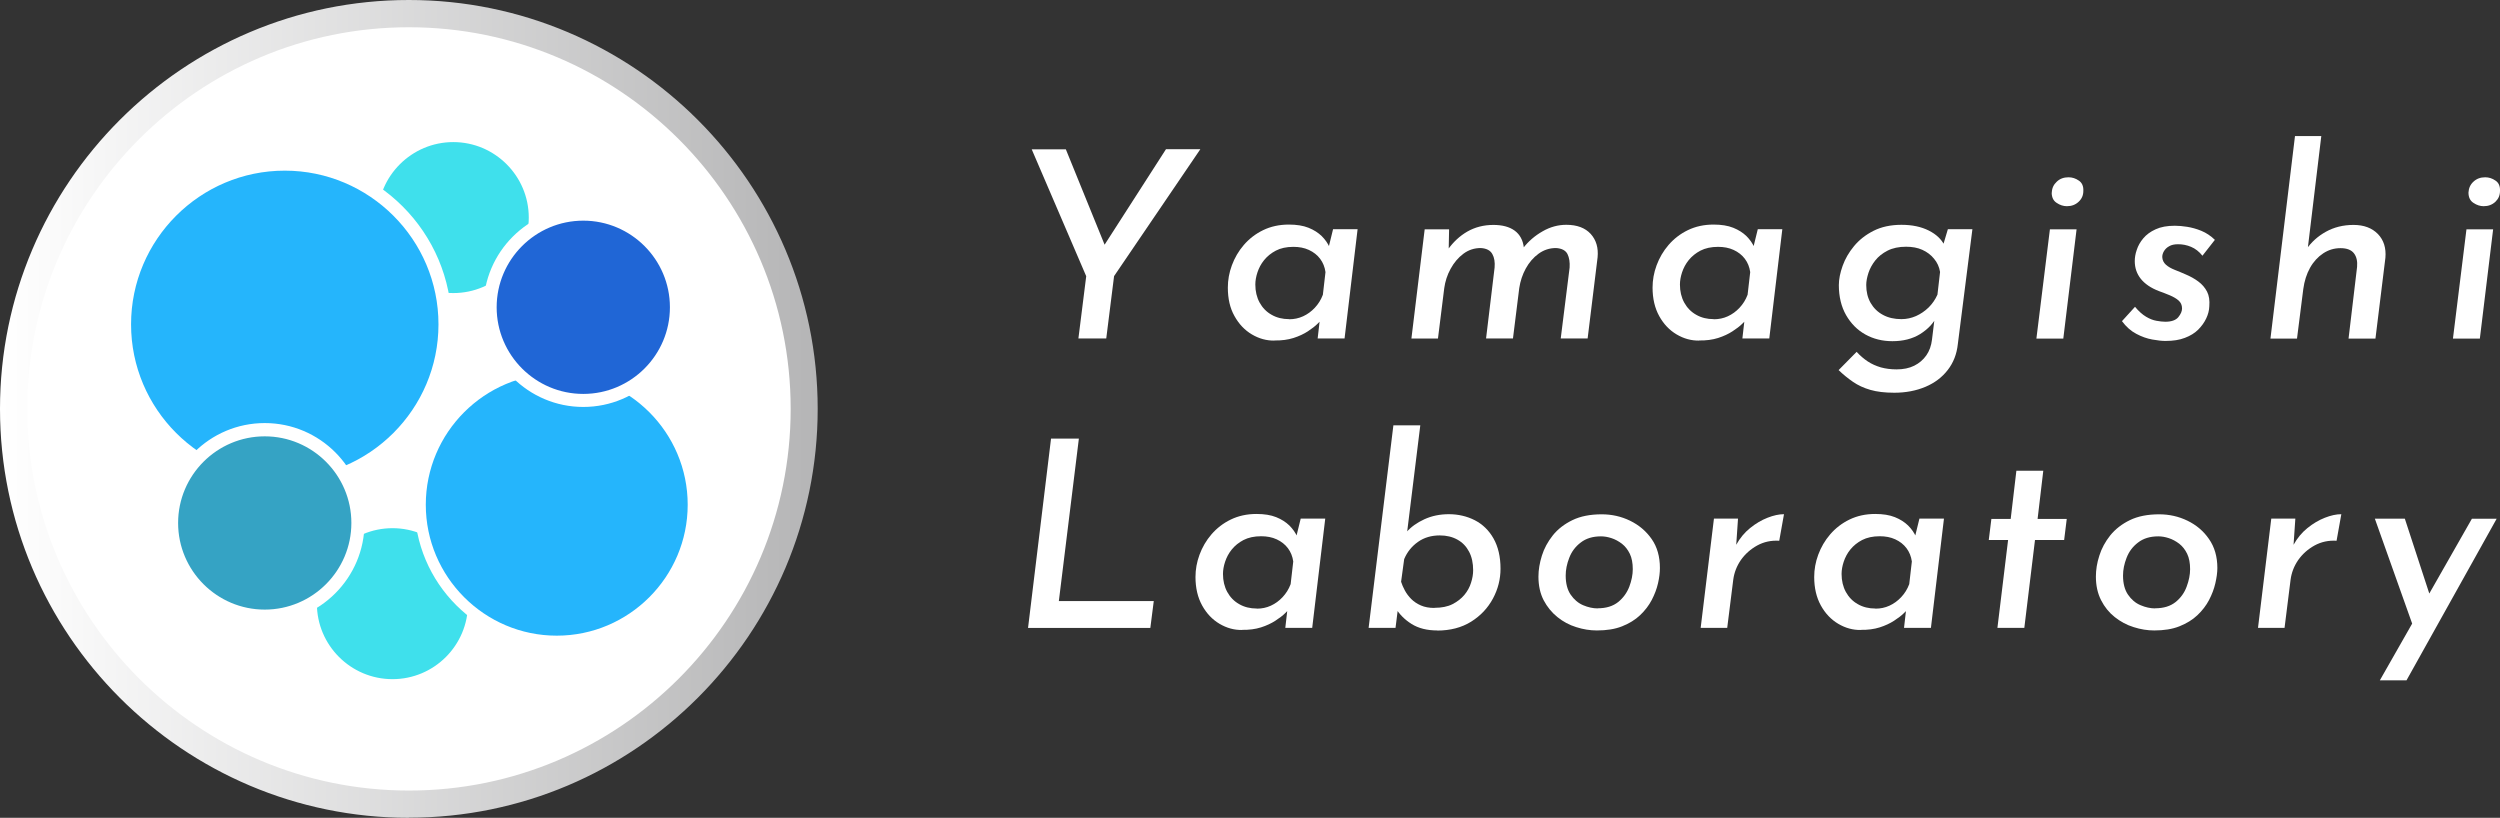 <?xml version="1.0" encoding="UTF-8"?><svg id="_レイヤー_2" xmlns="http://www.w3.org/2000/svg" xmlns:xlink="http://www.w3.org/1999/xlink" viewBox="0 0 210.96 69.01"><rect x="0" y="0" width="210.96" height="69.01" fill="#333333" stroke="none"/><defs><style>.cls-1{fill:#fff;}.cls-2{fill:url(#_名称未設定グラデーション_15);}.cls-3{fill:#25b5fc;}.cls-4{fill:#35a3c4;}.cls-5{fill:#2066d6;}.cls-6{fill:#3fe0ec;}</style><linearGradient id="_名称未設定グラデーション_15" x1="0" y1="34.5" x2="69.01" y2="34.5" gradientUnits="userSpaceOnUse"><stop offset="0" stop-color="#fff"/><stop offset="1" stop-color="#b5b5b6"/></linearGradient></defs><g id="_レイヤー_1-2"><circle class="cls-1" cx="34.5" cy="34.5" r="33.35"/><path class="cls-2" d="M34.5,69.01C15.48,69.01,0,53.53,0,34.5S15.48,0,34.5,0s34.5,15.48,34.5,34.5-15.48,34.5-34.5,34.5ZM34.5,2.3C16.74,2.3,2.3,16.74,2.3,34.5s14.45,32.21,32.21,32.21,32.21-14.45,32.21-32.21S52.26,2.3,34.5,2.3Z"/><path class="cls-1" d="M91.66,23.31l-4.6-10.71h2.88l3.54,8.71-.72.04,5.63-8.76h2.9l-7.28,10.71-.66,5.26h-2.35l.66-5.26Z"/><path class="cls-1" d="M107.54,28.74c-.66.01-1.29-.16-1.9-.52-.61-.36-1.1-.88-1.47-1.55-.38-.67-.56-1.47-.56-2.4,0-.63.11-1.26.34-1.88.23-.62.56-1.2,1.01-1.72.45-.52.99-.94,1.63-1.25.64-.31,1.36-.47,2.17-.47.66,0,1.21.09,1.66.27s.82.42,1.11.7c.29.29.52.61.68.98l-.2.4.48-1.96h2.07l-1.1,9.22h-2.27l.26-2.27.18.57c-.09.1-.24.26-.45.46-.21.21-.49.42-.82.64-.34.22-.74.41-1.21.56-.47.15-1,.22-1.61.21ZM108.79,26.94c.41,0,.8-.08,1.17-.25s.7-.41.99-.72c.29-.31.52-.67.68-1.1l.22-1.91c-.06-.43-.21-.8-.45-1.12-.24-.32-.56-.57-.95-.75s-.82-.26-1.31-.26c-.59,0-1.08.11-1.48.32-.4.21-.73.48-.99.8-.26.32-.44.67-.56,1.03s-.18.71-.18,1.03c0,.57.12,1.08.36,1.52.24.44.58.79,1.01,1.03.43.25.93.37,1.48.37Z"/><path class="cls-1" d="M122.28,19.35l-.04,2.05-.07-.33c.46-.65,1.01-1.16,1.65-1.53.65-.37,1.38-.56,2.2-.56.75,0,1.35.16,1.79.48s.71.81.78,1.45l-.07.04c.45-.59,1-1.06,1.65-1.43.64-.37,1.31-.55,2-.55.91,0,1.59.26,2.06.77.46.51.66,1.17.58,1.98l-.84,6.84h-2.27l.75-5.98c.03-.45-.03-.84-.18-1.14s-.47-.48-.97-.51c-.54,0-1.03.16-1.47.48-.44.32-.8.74-1.08,1.25-.28.51-.46,1.06-.55,1.65l-.53,4.25h-2.27l.72-5.98c.04-.45-.02-.84-.19-1.14-.17-.31-.49-.48-.98-.51-.54,0-1.03.16-1.46.48-.43.32-.79.74-1.08,1.27-.29.52-.46,1.07-.54,1.64l-.53,4.25h-2.24l1.12-9.22h2.03Z"/><path class="cls-1" d="M143.38,28.74c-.66.01-1.29-.16-1.9-.52-.61-.36-1.1-.88-1.47-1.55-.37-.67-.56-1.47-.56-2.4,0-.63.11-1.26.34-1.88.23-.62.56-1.2,1.01-1.72.45-.52.99-.94,1.63-1.25.64-.31,1.36-.47,2.17-.47.66,0,1.21.09,1.66.27s.82.42,1.11.7c.29.29.52.61.68.98l-.2.4.48-1.96h2.07l-1.1,9.22h-2.27l.26-2.27.18.57c-.09.1-.24.26-.45.46-.21.21-.49.42-.83.64-.34.22-.74.41-1.21.56-.47.15-1.01.22-1.61.21ZM144.63,26.94c.41,0,.8-.08,1.17-.25.37-.17.7-.41.99-.72.29-.31.52-.67.68-1.1l.22-1.91c-.06-.43-.21-.8-.45-1.12-.24-.32-.56-.57-.95-.75s-.83-.26-1.31-.26c-.59,0-1.08.11-1.49.32-.4.21-.73.48-.99.8-.26.32-.44.67-.56,1.03s-.18.71-.18,1.03c0,.57.12,1.08.36,1.52s.58.79,1.01,1.03c.43.25.93.37,1.48.37Z"/><path class="cls-1" d="M159.83,33.14c-.78,0-1.45-.08-2-.24-.56-.16-1.05-.39-1.47-.68s-.83-.62-1.21-.99l1.52-1.54c.29.32.61.59.94.81.33.22.7.38,1.1.5.4.11.85.17,1.33.17.57,0,1.07-.1,1.49-.31.42-.21.76-.5,1.02-.87.26-.37.42-.82.48-1.33l.29-2.38.13.4c-.29.6-.77,1.1-1.42,1.51-.65.4-1.43.6-2.34.6-.85,0-1.61-.19-2.29-.57-.68-.38-1.21-.92-1.62-1.63-.4-.7-.61-1.55-.61-2.53,0-.5.11-1.04.32-1.63.21-.59.53-1.14.96-1.66.43-.52.97-.95,1.64-1.29.67-.34,1.46-.51,2.36-.51s1.66.16,2.3.48c.64.32,1.08.74,1.33,1.25l-.24.42.53-1.78h2.07l-1.23,9.7c-.09.84-.37,1.56-.85,2.18-.48.62-1.1,1.09-1.88,1.42s-1.66.5-2.64.5ZM160.85,20.82c-.62,0-1.14.11-1.57.33-.43.22-.78.5-1.04.83-.26.33-.45.68-.57,1.04-.12.37-.19.71-.19,1.03,0,.57.12,1.07.37,1.51.25.43.59.77,1.04,1.01.44.24.96.36,1.56.36.43,0,.84-.09,1.23-.26.4-.18.75-.42,1.07-.73.31-.31.56-.67.74-1.08l.22-1.91c-.07-.43-.24-.8-.51-1.12-.26-.32-.59-.57-.99-.75-.4-.18-.85-.26-1.37-.26Z"/><path class="cls-1" d="M172.99,19.35h2.24l-1.12,9.22h-2.27l1.14-9.22ZM173.14,16.25c.01-.37.15-.67.42-.92.26-.25.59-.37.99-.37.31,0,.6.09.87.28.27.18.4.47.38.87,0,.37-.13.67-.4.92s-.59.37-.99.37c-.29,0-.58-.09-.86-.28-.28-.18-.42-.47-.42-.87Z"/><path class="cls-1" d="M182.71,28.77c-.28,0-.64-.04-1.09-.12-.45-.08-.9-.24-1.35-.48-.46-.24-.86-.6-1.21-1.07l1.1-1.21c.32.38.63.66.94.84.3.18.59.29.87.34s.53.08.75.08c.51,0,.88-.13,1.09-.38.21-.26.32-.5.32-.74,0-.28-.1-.5-.29-.67-.19-.17-.44-.31-.74-.44-.3-.12-.61-.25-.93-.36-.68-.26-1.18-.61-1.52-1.03-.34-.43-.51-.92-.51-1.5,0-.29.05-.61.17-.95.11-.34.29-.66.55-.97.26-.31.6-.56,1.04-.76.43-.2.97-.3,1.62-.3.31,0,.66.03,1.04.09s.79.17,1.2.34c.41.17.79.42,1.14.76l-1.05,1.34c-.28-.35-.6-.6-.96-.75-.36-.15-.72-.22-1.09-.22-.31,0-.56.05-.76.17-.2.11-.34.25-.44.42s-.14.33-.14.49c.01.26.12.48.31.65.19.17.44.31.74.43.3.12.6.24.89.37.43.18.79.38,1.11.62.31.23.56.52.73.85.17.33.23.74.19,1.24-.01.34-.1.68-.26,1.02-.16.34-.39.66-.68.95-.29.29-.67.52-1.12.69-.46.18-1,.26-1.63.26Z"/><path class="cls-1" d="M194.62,21.04c.41-.6.96-1.1,1.64-1.48s1.46-.58,2.34-.58,1.56.26,2.06.77c.49.51.7,1.18.63,2l-.84,6.82h-2.27l.72-6.05c.04-.47-.04-.85-.26-1.14-.22-.29-.6-.44-1.14-.44s-1.02.15-1.46.44-.82.7-1.11,1.22c-.29.52-.48,1.12-.57,1.79l-.53,4.18h-2.24l2.07-17.09h2.22l-1.21,10.05-.04-.48Z"/><path class="cls-1" d="M208.14,19.35h2.24l-1.12,9.22h-2.27l1.14-9.22ZM208.3,16.25c.02-.37.15-.67.42-.92.27-.25.59-.37.99-.37.31,0,.6.09.87.28.27.18.4.47.38.87,0,.37-.13.67-.39.92-.27.25-.6.37-.99.37-.29,0-.58-.09-.86-.28-.28-.18-.42-.47-.42-.87Z"/><path class="cls-1" d="M88.69,37.01h2.35l-1.69,13.71h8.01l-.29,2.27h-10.32l1.94-15.97Z"/><path class="cls-1" d="M104.81,53.16c-.66.01-1.29-.16-1.9-.52-.61-.36-1.1-.88-1.47-1.55-.37-.67-.56-1.47-.56-2.4,0-.63.11-1.26.34-1.88.23-.62.56-1.2,1.01-1.72.45-.52.99-.94,1.63-1.25.64-.31,1.36-.47,2.17-.47.66,0,1.21.09,1.66.27s.82.42,1.11.7c.29.29.52.61.68.98l-.2.4.48-1.96h2.07l-1.1,9.22h-2.27l.26-2.27.18.57c-.09.1-.24.26-.45.46-.21.21-.49.42-.83.64-.34.22-.74.41-1.21.56-.47.15-1.01.22-1.61.21ZM106.07,51.36c.41,0,.8-.08,1.17-.25.37-.17.7-.41.99-.72.29-.31.52-.67.68-1.1l.22-1.91c-.06-.43-.21-.8-.45-1.12-.24-.32-.56-.57-.95-.75s-.83-.26-1.31-.26c-.59,0-1.08.11-1.49.32-.4.21-.73.48-.99.8-.26.32-.44.67-.56,1.03s-.18.71-.18,1.03c0,.57.12,1.08.36,1.52s.58.79,1.01,1.03c.43.25.93.37,1.48.37Z"/><path class="cls-1" d="M121.29,53.2c-.87,0-1.59-.18-2.18-.55-.59-.37-1.04-.83-1.37-1.39l.31-.59-.29,2.31h-2.27l2.09-17.09h2.27l-1.21,9.81.04-.79c.38-.44.88-.8,1.51-1.09s1.32-.43,2.08-.43,1.52.17,2.18.51,1.19.85,1.58,1.54c.39.69.59,1.54.59,2.55,0,.88-.21,1.72-.64,2.52-.43.8-1.04,1.45-1.84,1.95-.8.5-1.76.75-2.87.75ZM121.05,51.29c.6,0,1.11-.1,1.52-.31.41-.21.74-.47,1-.78.26-.31.45-.66.56-1.02.12-.37.18-.72.18-1.06,0-.6-.11-1.12-.34-1.56-.23-.44-.55-.78-.98-1.02-.43-.24-.92-.36-1.5-.36-.7,0-1.32.18-1.84.55-.52.37-.91.85-1.16,1.45l-.26,1.91c.07.23.18.48.32.74.14.26.32.5.54.72.22.22.49.4.81.54s.7.21,1.14.21Z"/><path class="cls-1" d="M134.75,53.2c-.57,0-1.15-.09-1.74-.28-.59-.18-1.12-.47-1.59-.85s-.86-.85-1.16-1.42c-.29-.56-.44-1.23-.44-1.99,0-.57.1-1.16.29-1.77.19-.61.5-1.18.92-1.71.42-.53.98-.96,1.66-1.29.68-.33,1.51-.49,2.47-.49.85,0,1.65.18,2.39.54.74.36,1.35.87,1.82,1.54.47.67.7,1.49.7,2.45,0,.38-.05.81-.16,1.29-.11.48-.29.95-.53,1.41-.24.46-.57.89-.98,1.28s-.92.7-1.52.94-1.31.35-2.13.35ZM134.82,51.33c.72,0,1.29-.18,1.73-.53.43-.35.74-.78.94-1.3.19-.51.29-1,.29-1.47,0-.51-.08-.95-.25-1.3-.17-.35-.39-.63-.67-.85-.28-.21-.57-.37-.88-.47-.31-.1-.6-.15-.88-.15-.69,0-1.26.17-1.71.52-.45.34-.77.77-.97,1.29-.2.51-.3,1.01-.3,1.5,0,.66.14,1.2.42,1.61.28.41.63.71,1.05.89s.84.27,1.23.27Z"/><path class="cls-1" d="M146.66,43.77l-.15,2.2c.31-.56.7-1.03,1.17-1.41.47-.38.96-.67,1.47-.87.51-.2.97-.3,1.39-.3l-.4,2.24c-.68-.04-1.29.09-1.86.4-.56.31-1.02.72-1.38,1.23-.35.51-.56,1.06-.64,1.65l-.51,4.07h-2.24l1.12-9.22h2.02Z"/><path class="cls-1" d="M157.02,53.16c-.66.01-1.29-.16-1.9-.52-.61-.36-1.1-.88-1.47-1.55-.37-.67-.56-1.47-.56-2.4,0-.63.11-1.26.34-1.88.23-.62.56-1.2,1.01-1.72.45-.52.99-.94,1.63-1.25.64-.31,1.36-.47,2.17-.47.66,0,1.21.09,1.66.27s.82.42,1.11.7c.29.29.52.61.68.98l-.2.4.48-1.96h2.07l-1.1,9.22h-2.27l.26-2.27.18.57c-.09.1-.24.26-.45.46-.21.21-.49.42-.83.64-.34.22-.74.41-1.21.56-.47.15-1.01.22-1.61.21ZM158.27,51.36c.41,0,.8-.08,1.17-.25.37-.17.7-.41.99-.72.29-.31.52-.67.68-1.1l.22-1.91c-.06-.43-.21-.8-.45-1.12-.24-.32-.56-.57-.95-.75s-.83-.26-1.31-.26c-.59,0-1.08.11-1.49.32-.4.21-.73.48-.99.8-.26.32-.44.67-.56,1.03s-.18.71-.18,1.03c0,.57.12,1.08.36,1.52s.58.79,1.01,1.03c.43.25.93.37,1.48.37Z"/><path class="cls-1" d="M170.15,39.72h2.27l-.48,4.07h2.46l-.22,1.78h-2.46l-.9,7.41h-2.27l.9-7.41h-1.63l.22-1.78h1.63l.48-4.07Z"/><path class="cls-1" d="M181.79,53.2c-.57,0-1.15-.09-1.74-.28-.59-.18-1.12-.47-1.6-.85s-.86-.85-1.15-1.42-.44-1.23-.44-1.99c0-.57.09-1.16.29-1.77.19-.61.5-1.18.92-1.71.43-.53.98-.96,1.66-1.29.68-.33,1.51-.49,2.47-.49.85,0,1.65.18,2.39.54s1.35.87,1.81,1.54c.47.67.71,1.49.71,2.45,0,.38-.06.81-.17,1.29s-.29.95-.53,1.41c-.24.46-.57.89-.98,1.28-.41.39-.92.7-1.52.94s-1.31.35-2.13.35ZM181.86,51.33c.72,0,1.29-.18,1.73-.53.43-.35.74-.78.93-1.3.19-.51.29-1,.29-1.47,0-.51-.08-.95-.25-1.3-.17-.35-.39-.63-.67-.85-.28-.21-.57-.37-.88-.47-.31-.1-.6-.15-.88-.15-.69,0-1.26.17-1.71.52-.45.34-.77.77-.97,1.29-.2.51-.3,1.01-.3,1.5,0,.66.14,1.2.42,1.61s.63.71,1.06.89c.42.18.84.27,1.23.27Z"/><path class="cls-1" d="M193.69,43.77l-.15,2.2c.31-.56.7-1.03,1.17-1.41.47-.38.96-.67,1.47-.87.51-.2.97-.3,1.39-.3l-.4,2.24c-.68-.04-1.29.09-1.86.4-.56.31-1.02.72-1.38,1.23-.35.51-.56,1.06-.64,1.65l-.51,4.07h-2.24l1.12-9.22h2.02Z"/><path class="cls-1" d="M203.7,53.05l-3.3-9.28h2.53l2.66,8.14-1.89,1.14ZM200.82,57.41l7.77-13.64h2.09l-7.61,13.64h-2.24Z"/><circle class="cls-6" cx="33.12" cy="50.94" r="6.93"/><path class="cls-1" d="M33.12,58.43c-4.13,0-7.48-3.36-7.48-7.48s3.36-7.48,7.48-7.48,7.48,3.36,7.48,7.48-3.36,7.48-7.48,7.48ZM33.12,44.57c-3.51,0-6.38,2.86-6.38,6.37s2.86,6.37,6.38,6.37,6.37-2.86,6.37-6.37-2.86-6.37-6.37-6.37Z"/><circle class="cls-6" cx="38.25" cy="18.36" r="6.93"/><path class="cls-1" d="M38.25,25.84c-4.13,0-7.48-3.36-7.48-7.48s3.36-7.48,7.48-7.48,7.48,3.36,7.48,7.48-3.36,7.48-7.48,7.48ZM38.25,11.99c-3.51,0-6.38,2.86-6.38,6.37s2.86,6.37,6.38,6.37,6.37-2.86,6.37-6.37-2.86-6.37-6.37-6.37Z"/><circle class="cls-3" cx="46.98" cy="42.59" r="11.52"/><path class="cls-1" d="M46.98,54.59c-6.61,0-12-5.38-12-12s5.38-12,12-12,12,5.38,12,12-5.38,12-12,12ZM46.98,31.54c-6.09,0-11.05,4.96-11.05,11.05s4.96,11.05,11.05,11.05,11.05-4.96,11.05-11.05-4.96-11.05-11.05-11.05Z"/><circle class="cls-3" cx="24.03" cy="27.37" r="13.53"/><path class="cls-1" d="M24.03,41.45c-7.76,0-14.08-6.32-14.08-14.08s6.32-14.08,14.08-14.08,14.08,6.32,14.08,14.08-6.32,14.08-14.08,14.08ZM24.03,14.4c-7.15,0-12.97,5.82-12.97,12.97s5.82,12.97,12.97,12.97,12.97-5.82,12.97-12.97-5.82-12.97-12.97-12.97Z"/><circle class="cls-5" cx="49.22" cy="25.92" r="7.86"/><path class="cls-1" d="M49.22,34.34c-4.64,0-8.42-3.78-8.42-8.42s3.78-8.42,8.42-8.42,8.42,3.78,8.42,8.42-3.77,8.42-8.42,8.42ZM49.22,18.62c-4.03,0-7.31,3.28-7.31,7.31s3.28,7.31,7.31,7.31,7.31-3.28,7.31-7.31-3.28-7.31-7.31-7.31Z"/><circle class="cls-4" cx="22.34" cy="44.12" r="7.86"/><path class="cls-1" d="M22.34,52.54c-4.64,0-8.42-3.78-8.42-8.42s3.77-8.42,8.42-8.42,8.42,3.78,8.42,8.42-3.78,8.42-8.42,8.42ZM22.34,36.82c-4.03,0-7.31,3.28-7.31,7.31s3.28,7.31,7.31,7.31,7.31-3.28,7.31-7.31-3.28-7.31-7.31-7.31Z"/></g></svg>
